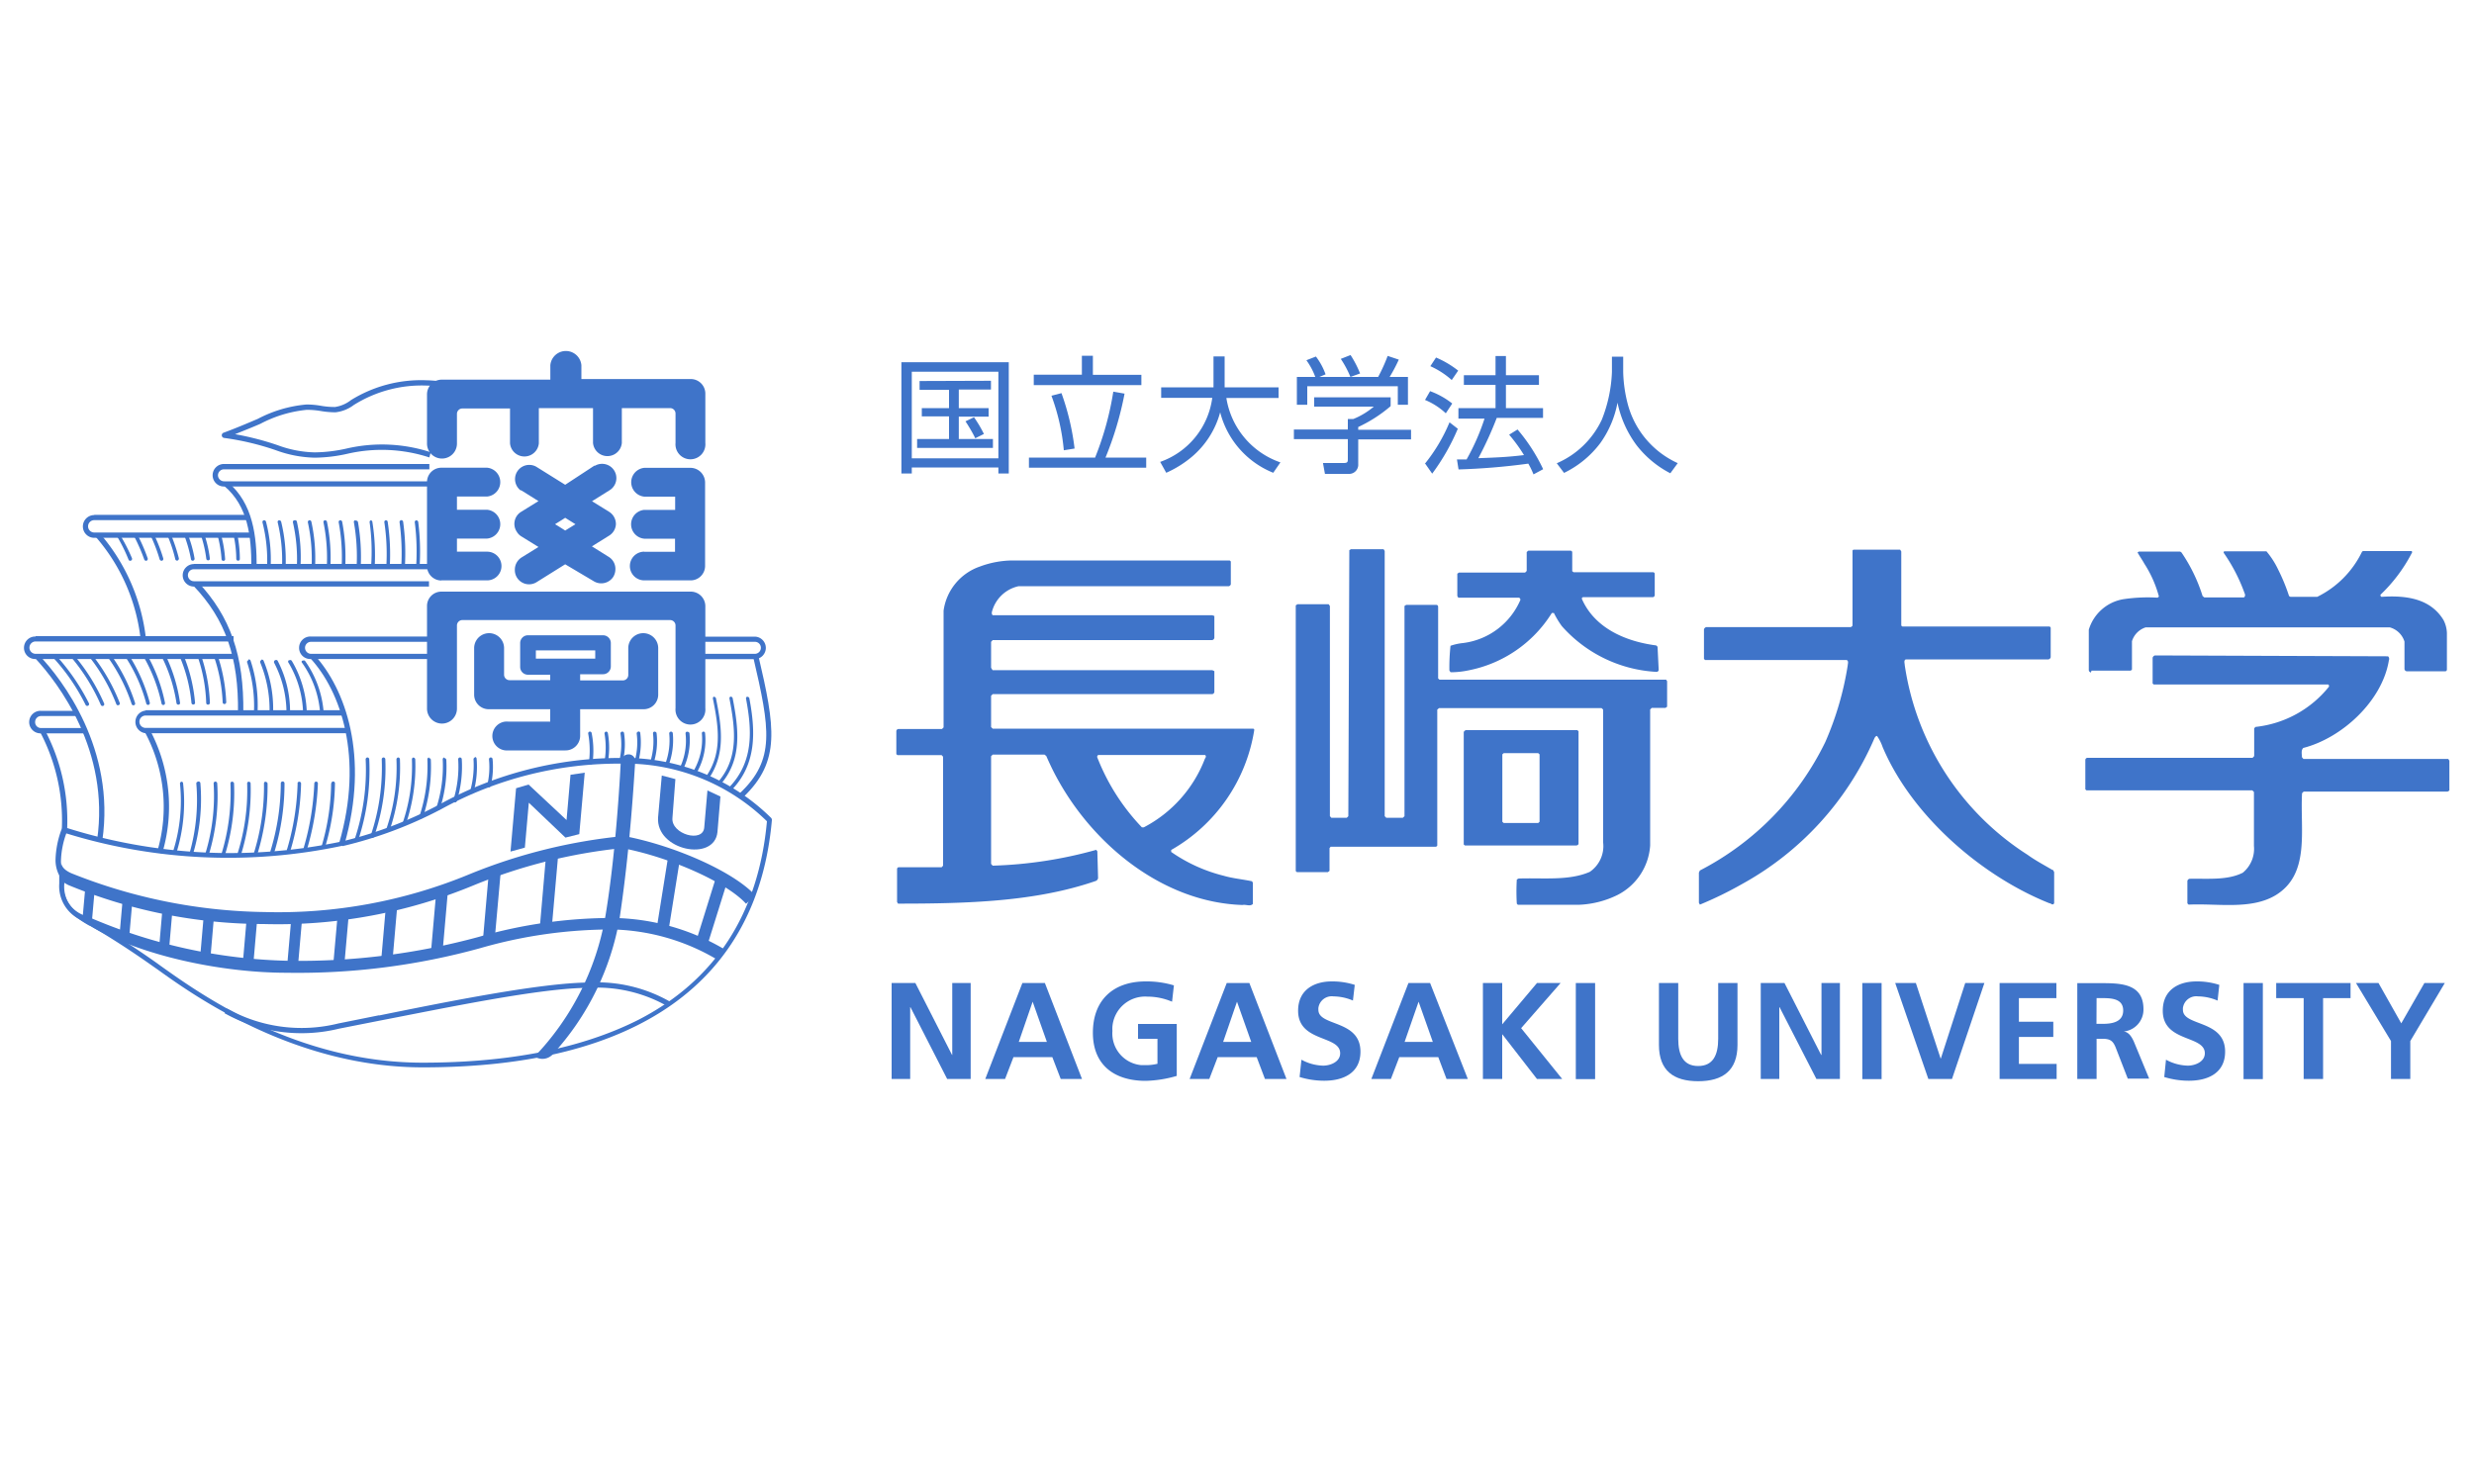 <?xml version="1.0" encoding="UTF-8"?> <svg xmlns="http://www.w3.org/2000/svg" id="Слой_2" data-name="Слой 2" viewBox="0 0 200 120"> <defs> <style>.cls-1{fill:#3f74c9;}</style> </defs> <g id="レイヤー_2" data-name="レイヤー 2"> <g id="グローバルメニュー"> <path class="cls-1" d="M73.71,30.06h7v7h-7Zm-.84-.77v9h.84v-.49h7v.49h.84v-9Zm1.47,1.52v.71h2.38V33h-2.2v.67h2.2v1.83H74.14v.72h6.13v-.72H77.51V33.69h2.41V33H77.51v-1.5h2.6v-.71Zm5.2,4.28a10.2,10.2,0,0,0-.8-1.35l-.69.33c.28.42.62,1,.79,1.37l.7-.35"></path> <path class="cls-1" d="M88.35,28.77v1.54h3.92v.83h-8.7V30.3h3.89V28.77ZM86,36.41A17.07,17.07,0,0,0,85,32l.81-.21a20.29,20.29,0,0,1,1.06,4.48Zm2.52.61A24.4,24.4,0,0,0,90,31.67l.91.16A26.76,26.76,0,0,1,89.37,37h3.29v.82H83.18V37H88.5"></path> <path class="cls-1" d="M98.1,28.82H99v2.5h4.36v.86H99.14a6.6,6.6,0,0,0,4.37,5.21l-.58.84a7.21,7.21,0,0,1-4.29-4.89,7.15,7.15,0,0,1-2.28,3.59,8.64,8.64,0,0,1-2.08,1.3l-.49-.88A6.38,6.38,0,0,0,98,32.17H93.87v-.85H98.1v-2.5"></path> <path class="cls-1" d="M111.41,30.48a13.63,13.63,0,0,0,.77-1.7l.9.3a12.48,12.48,0,0,1-.74,1.4h1.48v2.25H113v-1.5h-7.32v1.5h-.84V30.48h1.49a5.65,5.65,0,0,0-.72-1.35l.77-.3a5.29,5.29,0,0,1,.78,1.44l-.5.21Zm-2.24,0a8.19,8.19,0,0,0-.78-1.46l.79-.31a8.41,8.41,0,0,1,.77,1.49Zm3.23,2.38a11.42,11.42,0,0,1-2.6,1.67v.22h4.27v.78H109.8v2a.74.74,0,0,1-.69.79h-2l-.16-.88h1.67c.32,0,.34-.09.34-.32V35.51h-4.36v-.78h4.36v-.85h.45a6.11,6.11,0,0,0,1.65-1h-4.82v-.75h6.18v.69"></path> <path class="cls-1" d="M122.68,34.73a14.31,14.31,0,0,1,2.07,3.21l-.78.42a7,7,0,0,0-.42-.87,53.16,53.16,0,0,1-5.64.47l-.13-.81.78,0a18,18,0,0,0,1.45-3.3H117.9V33h3V31.12h-2.56v-.78h2.56V28.79h.84v1.55h2.67v.78h-2.67V33h3v.79H121a29.09,29.09,0,0,1-1.49,3.26c1.58-.06,2.35-.09,3.69-.25A12.53,12.53,0,0,0,122,35.15Zm-5.32-4a6.75,6.75,0,0,0-1.73-1.12l.46-.7a7.89,7.89,0,0,1,1.79,1.06Zm-.48,2.69a5.62,5.62,0,0,0-1.68-1.08l.41-.71a6.4,6.4,0,0,1,1.79,1Zm-1.7,4.09a13.62,13.62,0,0,0,2-3.36l.67.52a17.38,17.38,0,0,1-2.07,3.63l-.56-.8"></path> <path class="cls-1" d="M131.22,28.84v1.24a11.25,11.25,0,0,0,.35,2.52,7.29,7.29,0,0,0,4.06,4.85l-.6.82A8.23,8.23,0,0,1,132.3,36a8.71,8.71,0,0,1-1.54-3.44,8.19,8.19,0,0,1-1.39,3.27,8.07,8.07,0,0,1-2.93,2.41l-.59-.78a7.14,7.14,0,0,0,3.64-3.52,11.59,11.59,0,0,0,.82-3.86V28.84h.91"></path> <polyline class="cls-1" points="72.08 79.49 74 79.49 76.96 85.3 76.98 85.3 76.98 79.49 78.47 79.49 78.47 87.25 76.57 87.25 73.6 81.44 73.58 81.44 73.58 87.25 72.08 87.25 72.08 79.49"></polyline> <path class="cls-1" d="M84.63,84.25H82.36L83.48,81h0Zm-5,3h1.62l.68-1.77h3.14l.68,1.77h1.72l-3-7.76H82.65l-3,7.76"></path> <path class="cls-1" d="M94.75,81a5.08,5.08,0,0,0-2-.41A2.65,2.65,0,0,0,89.93,83a2.16,2.16,0,0,0,0,.36,2.57,2.57,0,0,0,2.34,2.77c.1,0,.2,0,.3,0a3.89,3.89,0,0,0,1-.11V84H92V82.8h3.13V87a9.67,9.67,0,0,1-2.51.4c-2.52,0-4.27-1.26-4.27-3.89s1.63-4.15,4.27-4.15a7.66,7.66,0,0,1,2.28.32L94.75,81"></path> <path class="cls-1" d="M101.15,84.25H98.88L100,81h0Zm-5,3h1.61l.68-1.77h3.15l.67,1.77H104l-3-7.76H99.17l-3,7.76"></path> <path class="cls-1" d="M109.38,80.91a4.11,4.11,0,0,0-1.58-.34,1.09,1.09,0,0,0-1.22.93.85.85,0,0,0,0,.16c0,1.35,3.4.78,3.4,3.38,0,1.7-1.35,2.35-2.92,2.35a6.76,6.76,0,0,1-2-.3l.15-1.4a3.82,3.82,0,0,0,1.75.48c.6,0,1.38-.31,1.38-1,0-1.48-3.4-.87-3.4-3.44,0-1.73,1.35-2.37,2.71-2.37a5.93,5.93,0,0,1,1.87.28l-.15,1.28"></path> <path class="cls-1" d="M115.83,84.25h-2.28L114.68,81h0Zm-5,3h1.61l.68-1.77h3.15l.67,1.77h1.72l-3.05-7.76h-1.75l-3,7.76"></path> <polyline class="cls-1" points="119.88 79.49 121.44 79.49 121.44 82.83 124.25 79.49 126.16 79.49 122.97 83.14 126.29 87.25 124.25 87.25 121.46 83.65 121.44 83.65 121.44 87.25 119.88 87.25 119.88 79.49"></polyline> <rect class="cls-1" x="127.39" y="79.49" width="1.56" height="7.77"></rect> <path class="cls-1" d="M134.11,79.49h1.56V84c0,1.32.42,2.2,1.61,2.2s1.62-.87,1.62-2.2V79.49h1.56v5c0,2.08-1.19,2.94-3.18,2.94s-3.17-.86-3.17-2.94v-5"></path> <polyline class="cls-1" points="142.34 79.49 144.26 79.49 147.22 85.3 147.25 85.3 147.25 79.49 148.74 79.49 148.74 87.25 146.84 87.25 143.86 81.44 143.84 81.44 143.84 87.25 142.34 87.25 142.34 79.49"></polyline> <rect class="cls-1" x="150.55" y="79.49" width="1.56" height="7.77"></rect> <polyline class="cls-1" points="153.21 79.49 154.88 79.49 156.88 85.59 156.9 85.59 158.87 79.49 160.42 79.49 157.8 87.25 155.89 87.25 153.21 79.49"></polyline> <polyline class="cls-1" points="161.65 79.49 166.24 79.49 166.24 80.71 163.21 80.71 163.21 82.62 165.99 82.62 165.99 83.85 163.21 83.85 163.21 86.03 166.26 86.03 166.26 87.25 161.65 87.25 161.65 79.49"></polyline> <path class="cls-1" d="M169.49,80.71H170c.77,0,1.64.08,1.64,1s-.87,1.08-1.64,1.08h-.52Zm-1.56,6.54h1.56V84h.5c.66,0,.86.22,1.08.8l.94,2.42h1.73l-1.24-3c-.16-.35-.4-.77-.82-.81h0a1.78,1.78,0,0,0,1.6-1.8c0-2.17-2-2.11-3.66-2.11h-1.69v7.77"></path> <path class="cls-1" d="M179.27,80.91a4.11,4.11,0,0,0-1.58-.34,1.09,1.09,0,0,0-1.22.93.86.86,0,0,0,0,.16c0,1.35,3.41.78,3.41,3.38,0,1.7-1.35,2.35-2.92,2.35a6.71,6.71,0,0,1-2-.3l.14-1.4a3.86,3.86,0,0,0,1.76.48c.59,0,1.38-.31,1.38-1,0-1.48-3.4-.87-3.4-3.44,0-1.73,1.34-2.37,2.72-2.37a5.81,5.81,0,0,1,1.85.28l-.14,1.28"></path> <rect class="cls-1" x="181.37" y="79.49" width="1.56" height="7.77"></rect> <polyline class="cls-1" points="186.23 80.71 184.01 80.71 184.01 79.49 190.02 79.49 190.02 80.71 187.8 80.71 187.8 87.25 186.23 87.25 186.23 80.71"></polyline> <polyline class="cls-1" points="193.29 84.18 190.46 79.49 192.28 79.49 194.12 82.75 195.99 79.49 197.64 79.49 194.85 84.18 194.85 87.25 193.29 87.25 193.29 84.18"></polyline> <path class="cls-1" d="M116.41,55l-.15-.14V49.13c0-.1,0-.2-.14-.22h-2.44l-.14.09,0,17-.14.13h-1.33l-.13-.13V44.55l-.09-.14-2.64,0-.13.08L109,66l-.13.13h-1.24l-.12-.13v-17l-.1-.14-2.52,0-.14.09V70.44l.09.08,2.51,0,.13-.1,0-1.84.09-.11,8.53,0,.09-.09,0-11,.14-.12h13.14l.13.12V68.13a2.52,2.52,0,0,1-1.08,2.37c-1.69.74-3.8.47-5.76.54l-.14.08a15.86,15.86,0,0,0,0,1.95l.08.09h5a7.71,7.71,0,0,0,3.06-.79,4.84,4.84,0,0,0,2.64-4l0-11,.13-.13h1.11l.13-.09,0-2.07-.08-.12-18.46,0"></path> <path class="cls-1" d="M165.91,70.34c-.68-.4-1.38-.77-2-1.22a22,22,0,0,1-9.93-15.34c0-.14-.1-.39.09-.46H165.6a.24.24,0,0,0,.18-.17l0-2.4-.08-.09-11.91,0-.09-.07,0-6-.09-.14-3.72,0c-.05,0-.13,0-.13.11v6c0,.07-.09.12-.14.15H137.93a.27.27,0,0,0-.18.18l0,2.39.09.09,11.44,0c.19.07.09.32.09.44A25.08,25.08,0,0,1,147.56,60a23,23,0,0,1-10.14,10.39l-.08.17,0,2.44.08.15a30,30,0,0,0,3.42-1.67,24.52,24.52,0,0,0,10.62-11.62c.06-.13.12-.34.28-.35a3.55,3.55,0,0,1,.45.89c2.35,5.56,8,10.45,13.49,12.64.14,0,.25.21.38,0,0-.82,0-1.69,0-2.52l-.09-.17"></path> <path class="cls-1" d="M169.08,54.23l3.17,0,.1-.09,0-2.29a1.7,1.7,0,0,1,1.11-1.12l19.73,0a1.72,1.72,0,0,1,1.19,1.15l0,2.22a.21.21,0,0,0,.17.18l3.17,0,.09-.09,0-3a2.46,2.46,0,0,0-.28-1.06c-1.06-1.73-3-2-5-1.87a.14.14,0,0,1-.09-.17h0a12.71,12.71,0,0,0,2.52-3.35.13.13,0,0,0,0-.18l0,0-3.86,0c-.06,0-.13,0-.17.09a7.87,7.87,0,0,1-3.6,3.61l-2.17,0-.11-.06a15.28,15.28,0,0,0-.88-2.14,6.78,6.78,0,0,0-.95-1.48l-3.34,0c-.05,0-.15,0-.11.13a13.92,13.92,0,0,1,1.68,3.25c.06.11.07.29-.06.35h-3.19l-.14-.11a13.25,13.25,0,0,0-1.71-3.53l-.11-.07-3.33,0-.11.07c.17.31.38.6.55.91a9.32,9.32,0,0,1,1.18,2.66l-.11.09a13.21,13.21,0,0,0-2.81.13,3.53,3.53,0,0,0-2.75,2.46l0,3.28a.23.23,0,0,0,.17.18"></path> <path class="cls-1" d="M117.24,54.36a7.16,7.16,0,0,0,1.46-.15,10.24,10.24,0,0,0,6.75-4.64c.06,0,.13,0,.17,0a7.11,7.11,0,0,0,.64,1.06,11,11,0,0,0,7.67,3.7.18.18,0,0,0,.16-.15L134,52.34c0-.06-.07-.12-.12-.15-2.39-.31-4.94-1.35-6-3.76,0-.06,0-.13.11-.14h5.63a.18.18,0,0,0,.15-.16l0-1.77-.09-.09-6.47,0-.11-.08,0-1.58-.1-.08-3.43,0c-.06,0-.1.08-.15.11l0,1.53-.13.13h-5.35l-.13.09v1.8l.08.14,4.91,0a.19.19,0,0,1,.11.18A5.83,5.83,0,0,1,118.26,52a4.42,4.42,0,0,0-1,.22,16.14,16.14,0,0,0-.09,2l.09.13"></path> <path class="cls-1" d="M101.4,59l-.07-.08-21.08,0-.13-.13V56.26l.13-.13H98a.21.21,0,0,0,.17-.17l0-1.69L98,54.19l-17.76,0L80.12,54v-2.1l.13-.14H98a.23.23,0,0,0,.17-.18l0-1.77L98,49.75l-17.71,0c-.1,0-.12-.14-.11-.24a2.85,2.85,0,0,1,2.17-2.11l17,0a.23.23,0,0,0,.15-.15l0-1.85-.09-.08-17.55,0a7.71,7.71,0,0,0-2.64.49,4.41,4.41,0,0,0-2.94,3.57l0,9.44-.13.13H72.61a.19.19,0,0,0-.15.16l0,1.87.09.08,3.57,0,.12.13V70l-.12.13-3.51,0-.09.09v2.72l.08.13c5.58,0,11.13-.15,16-1.84a.32.32,0,0,0,.17-.22l-.06-2.17-.09-.12A34.66,34.66,0,0,1,80.25,70l-.13-.14V61.15l.13-.13h4.19l.14.11c.26.59.54,1.19.86,1.77,3,5.52,8.67,10.07,15,10.28.3-.06.61.14.84-.08l0-1.73-.07-.11c-.76-.16-1.55-.23-2.27-.44a12.84,12.84,0,0,1-4.26-1.93c0-.06,0-.11,0-.16A13.6,13.6,0,0,0,101.4,59ZM92.49,66.9l-.18,0a17.24,17.24,0,0,1-3.61-5.67.16.16,0,0,1,.09-.18h8.62c.12.06.07.21,0,.29a10.47,10.47,0,0,1-5,5.59"></path> <path class="cls-1" d="M197.92,61.37l-11.71,0-.12-.14c0-.25-.09-.56.11-.75,3.13-.8,6.39-3.8,6.92-7.09a.28.28,0,0,0-.07-.32L174.2,53a.29.29,0,0,0-.18.18l0,2.09.09.08,14.08,0c.08,0,.09.09.09.17a8.81,8.81,0,0,1-5.94,3.26l-.11.11,0,2.25-.13.14H168.74a.18.18,0,0,0-.16.16l0,2.39.09.08,13.41,0,.13.13V68.4a2.5,2.5,0,0,1-.9,2.17c-1.25.63-2.81.46-4.31.49a.24.24,0,0,0-.17.17v1.82l.1.1c2.35-.11,5,.43,7-.74,2.86-1.71,2-5.28,2.17-8.27l.13-.13h11.64l.14-.09,0-2.41-.09-.14"></path> <path class="cls-1" d="M127.61,68.22V59.13l-.1-.09-9,0a.26.26,0,0,0-.18.16l0,9.09.1.08,9,0C127.48,68.36,127.6,68.33,127.61,68.22Zm-3.15-1.77-.11.1h-2.79l-.11-.1V61l.11-.1h2.79l.11.1v5.5"></path> <path class="cls-1" d="M7.62,41.65a.92.92,0,0,0,0,1.84H20.36v-.43H7.62a.49.49,0,0,1,0-1H20v-.43H7.62"></path> <path class="cls-1" d="M7.72,43.39a15.16,15.16,0,0,1,3.65,8.32l.43-.05a15.69,15.69,0,0,0-3.74-8.54l-.34.27"></path> <path class="cls-1" d="M19,43.13a.14.14,0,0,0-.11.17,9.37,9.37,0,0,1,.21,1.9.15.15,0,0,0,.15.14.14.14,0,0,0,.14-.14h0a9.88,9.88,0,0,0-.21-2,.16.16,0,0,0-.18-.11"></path> <path class="cls-1" d="M17.7,43.15a.15.15,0,0,0-.1.18h0a10,10,0,0,1,.31,1.88.14.14,0,0,0,.15.14.13.13,0,0,0,.14-.14v0a9.72,9.72,0,0,0-.32-1.93.14.14,0,0,0-.17-.11h0"></path> <path class="cls-1" d="M16.36,43.16a.14.14,0,0,0-.1.17h0a10.1,10.1,0,0,1,.42,1.87.15.15,0,0,0,.29,0,9.79,9.79,0,0,0-.43-1.93.13.13,0,0,0-.18-.09"></path> <path class="cls-1" d="M15,43.16a.15.15,0,0,0-.08.19h0a11.3,11.3,0,0,1,.52,1.87.14.14,0,0,0,.16.12.16.16,0,0,0,.13-.17h0a10,10,0,0,0-.53-1.92.14.14,0,0,0-.19-.09"></path> <path class="cls-1" d="M13.62,43.15a.13.13,0,0,0-.07.18h0a11.3,11.3,0,0,1,.62,1.89.15.15,0,0,0,.18.11.17.17,0,0,0,.11-.18,13.39,13.39,0,0,0-.65-1.94.15.15,0,0,0-.19-.07h0"></path> <path class="cls-1" d="M12.26,43.15a.15.15,0,0,0-.07.19h0a13.23,13.23,0,0,1,.72,1.9.17.17,0,0,0,.19.1.15.15,0,0,0,.1-.18,13,13,0,0,0-.75-1.94.13.13,0,0,0-.19-.07h0"></path> <path class="cls-1" d="M10.9,43.16a.16.16,0,0,0-.06.2,14.86,14.86,0,0,1,.82,1.88.16.16,0,0,0,.19.1.16.16,0,0,0,.09-.19h0a13.74,13.74,0,0,0-.84-1.93.14.14,0,0,0-.19-.06h0"></path> <path class="cls-1" d="M9.5,43.15a.16.16,0,0,0-.05.2h0a13.42,13.42,0,0,1,.94,1.9.14.14,0,0,0,.2.08.15.15,0,0,0,.08-.19,14,14,0,0,0-1-1.94.15.15,0,0,0-.2-.05h0"></path> <path class="cls-1" d="M3.3,57.48a.91.91,0,0,0-.06,1.82H6.8v-.43H3.3a.47.47,0,0,1-.46-.5.48.48,0,0,1,.46-.47H6.22v-.42H3.3"></path> <path class="cls-1" d="M3.24,59.19A15.32,15.32,0,0,1,5,67h.43A15.72,15.72,0,0,0,3.61,59l-.37.2"></path> <path class="cls-1" d="M2.88,51.47a.91.91,0,0,0-.94.88.9.9,0,0,0,.88.94H19v-.42H2.88a.49.49,0,0,1,0-1h16v-.43H2.88"></path> <path class="cls-1" d="M2.85,53.23c1.85,2,6.05,7.48,5,14.69l.42.06c1.08-7.39-3.21-13-5.11-15l-.31.29"></path> <path class="cls-1" d="M4.32,53a.14.14,0,0,0,0,.2h0A16.44,16.44,0,0,1,6.92,57a.15.15,0,0,0,.19.07.15.15,0,0,0,.08-.2A17.28,17.28,0,0,0,4.53,53a.14.14,0,0,0-.21,0h0"></path> <path class="cls-1" d="M5.8,53a.14.14,0,0,0,0,.2A15.55,15.55,0,0,1,8.15,57a.15.15,0,0,0,.19.08.15.15,0,0,0,.08-.19h0A15.66,15.66,0,0,0,6,53a.14.14,0,0,0-.2,0h0"></path> <path class="cls-1" d="M7.28,53a.13.13,0,0,0,0,.19h0a14.73,14.73,0,0,1,2.12,3.74.14.14,0,0,0,.19.09h0a.14.14,0,0,0,.09-.18h0A15.17,15.17,0,0,0,7.49,53a.15.15,0,0,0-.21,0h0"></path> <path class="cls-1" d="M8.76,53a.15.15,0,0,0,0,.2,14.15,14.15,0,0,1,1.88,3.72.15.15,0,0,0,.18.11.14.14,0,0,0,.1-.18h0A14,14,0,0,0,9,53a.15.15,0,0,0-.21,0"></path> <path class="cls-1" d="M10.25,53a.14.14,0,0,0-.06.19h0a13,13,0,0,1,1.64,3.72A.16.16,0,0,0,12,57a.15.15,0,0,0,.11-.18A13.71,13.71,0,0,0,10.44,53a.14.14,0,0,0-.19,0h0"></path> <path class="cls-1" d="M11.73,53a.15.15,0,0,0-.07.19h0a13.14,13.14,0,0,1,1.4,3.7.15.15,0,0,0,.16.12h0a.15.15,0,0,0,.12-.17A13.09,13.09,0,0,0,11.92,53a.15.15,0,0,0-.19-.07"></path> <path class="cls-1" d="M13.2,53a.15.15,0,0,0-.08.19,12.51,12.51,0,0,1,1.15,3.68.15.15,0,0,0,.29,0h0A13,13,0,0,0,13.39,53,.14.14,0,0,0,13.2,53h0"></path> <path class="cls-1" d="M14.66,53a.17.17,0,0,0-.09.19,12.59,12.59,0,0,1,.91,3.67.15.15,0,0,0,.29,0h0A12.88,12.88,0,0,0,14.84,53a.13.13,0,0,0-.18-.08"></path> <path class="cls-1" d="M16.11,53a.15.15,0,0,0-.1.18,12.7,12.7,0,0,1,.66,3.66.14.14,0,0,0,.15.14.15.15,0,0,0,.15-.14,13.63,13.63,0,0,0-.68-3.74.15.15,0,0,0-.18-.1"></path> <path class="cls-1" d="M17.43,53a.14.14,0,0,0-.1.18A13.06,13.06,0,0,1,18,56.79a.14.14,0,0,0,.14.14.15.15,0,0,0,.15-.14,13.63,13.63,0,0,0-.68-3.74.15.15,0,0,0-.18-.1"></path> <path class="cls-1" d="M15.68,45.61a.91.91,0,1,0,0,1.82h19V47h-19a.49.49,0,0,1-.49-.49.48.48,0,0,1,.49-.48h19v-.43h-19"></path> <path class="cls-1" d="M15.64,47.37c2.59,2.71,3.66,5.79,3.6,10.3h.43C19.73,53,18.62,49.86,16,47.06l-.31.3"></path> <path class="cls-1" d="M20.08,53.39a.14.14,0,0,0-.1.18,11.15,11.15,0,0,1,.55,4,.16.16,0,0,0,.14.16h0a.15.15,0,0,0,.15-.14,11.51,11.51,0,0,0-.56-4.16.14.14,0,0,0-.18-.1h0"></path> <path class="cls-1" d="M21.11,53.39a.15.15,0,0,0-.07.19,10,10,0,0,1,.75,4,.14.14,0,0,0,.14.14.15.15,0,0,0,.15-.14h0a10.17,10.17,0,0,0-.77-4.15.14.14,0,0,0-.19-.08"></path> <path class="cls-1" d="M22.23,53.39a.16.16,0,0,0-.07.2h0a8.79,8.79,0,0,1,1,4,.15.15,0,0,0,.16.13.15.15,0,0,0,.13-.13,8.94,8.94,0,0,0-1-4.15.14.14,0,0,0-.19-.06h0"></path> <path class="cls-1" d="M23.33,53.4a.15.15,0,0,0,0,.2,8.31,8.31,0,0,1,1.17,4,.15.15,0,0,0,.14.15.16.16,0,0,0,.16-.14,0,0,0,0,0,0,0,8.63,8.63,0,0,0-1.21-4.17.15.15,0,0,0-.2-.05h0"></path> <path class="cls-1" d="M24.43,53.41a.13.13,0,0,0,0,.2h0a8,8,0,0,1,1.45,4.07.14.14,0,0,0,.18.1.14.14,0,0,0,.11-.12,8.29,8.29,0,0,0-1.51-4.22.15.15,0,0,0-.2,0h0"></path> <path class="cls-1" d="M18.13,37.52a.91.91,0,0,0-.06,1.82H34.71v-.42H18.13a.5.5,0,0,1-.51-.47.49.49,0,0,1,.47-.5H34.71v-.43H18.13"></path> <path class="cls-1" d="M21.31,42.07a.16.16,0,0,0-.09.18,12.29,12.29,0,0,1,.37,3.57.15.15,0,0,0,.15.15.15.15,0,0,0,.14-.15h0a12.13,12.13,0,0,0-.38-3.65.16.16,0,0,0-.18-.1h0"></path> <path class="cls-1" d="M22.55,42.07a.14.14,0,0,0-.1.18h0a13,13,0,0,1,.35,3.57.15.15,0,0,0,.14.15.15.15,0,0,0,.15-.14h0a13.13,13.13,0,0,0-.36-3.64.15.15,0,0,0-.18-.11"></path> <path class="cls-1" d="M23.79,42.07a.14.14,0,0,0-.11.17h0A13.38,13.38,0,0,1,24,45.82a.15.15,0,0,0,.14.15.15.15,0,0,0,.15-.15A13.11,13.11,0,0,0,24,42.18a.14.14,0,0,0-.17-.11h0"></path> <path class="cls-1" d="M25,42.07a.15.15,0,0,0-.11.18,13.8,13.8,0,0,1,.3,3.57.16.16,0,0,0,.13.15h0a.15.15,0,0,0,.15-.15,13.93,13.93,0,0,0-.3-3.64.15.15,0,0,0-.18-.11"></path> <path class="cls-1" d="M26.26,42.07a.14.14,0,0,0-.11.17,14.35,14.35,0,0,1,.27,3.58.15.15,0,0,0,.14.15.15.15,0,0,0,.15-.14,14.44,14.44,0,0,0-.28-3.65.16.16,0,0,0-.17-.11"></path> <path class="cls-1" d="M27.49,42.07a.14.14,0,0,0-.11.17,15.29,15.29,0,0,1,.24,3.57.15.15,0,0,0,.14.16.15.15,0,0,0,.15-.14,15.4,15.4,0,0,0-.25-3.65.16.16,0,0,0-.17-.11"></path> <path class="cls-1" d="M28.72,42.07a.13.13,0,0,0-.11.17,15.84,15.84,0,0,1,.22,3.57A.15.15,0,0,0,29,46a.16.16,0,0,0,.16-.14,16.42,16.42,0,0,0-.22-3.64.15.15,0,0,0-.17-.12h0"></path> <path class="cls-1" d="M30,42.07a.14.14,0,0,0-.12.16A17.21,17.21,0,0,1,30,45.81a.15.15,0,0,0,.13.16.16.16,0,0,0,.16-.14,17,17,0,0,0-.19-3.64.15.15,0,0,0-.17-.12"></path> <path class="cls-1" d="M31.19,42.07a.14.14,0,0,0-.12.16h0a17.19,17.19,0,0,1,.16,3.58.15.15,0,0,0,.13.16h0a.16.16,0,0,0,.15-.14h0a17.7,17.7,0,0,0-.17-3.64.14.14,0,0,0-.16-.12h0"></path> <path class="cls-1" d="M32.42,42.07a.14.14,0,0,0-.12.16,18.66,18.66,0,0,1,.14,3.58.15.15,0,0,0,.13.16h0a.16.16,0,0,0,.16-.14h0a18.43,18.43,0,0,0-.14-3.64.16.16,0,0,0-.17-.13"></path> <path class="cls-1" d="M33.66,42.07a.15.15,0,0,0-.13.16,18.62,18.62,0,0,1,.11,3.58.12.12,0,0,0,.12.15h0a.15.15,0,0,0,.16-.12h0a19.14,19.14,0,0,0-.11-3.63.15.15,0,0,0-.16-.13"></path> <path class="cls-1" d="M18.12,39.29c1.94,1.63,2.2,4.1,2.2,6.53h.43c0-2.42-.27-5.11-2.35-6.85l-.28.33"></path> <path class="cls-1" d="M11.77,57.46a.92.92,0,0,0,0,1.83H28v-.43H11.77a.49.49,0,1,1,0-1H27.7v-.43H11.77"></path> <path class="cls-1" d="M11.7,59.18a12.75,12.75,0,0,1,1,9.72l.41.11a13.19,13.19,0,0,0-1-10l-.37.21"></path> <path class="cls-1" d="M25.12,51.47a.91.91,0,0,0-.94.88.9.9,0,0,0,.88.94H35.6v-.42H25.12a.49.49,0,0,1-.46-.51.48.48,0,0,1,.46-.46H35.6v-.43H25.12"></path> <path class="cls-1" d="M25.09,53.23c2.44,2.65,4.34,8,2.33,14.94l.42.12c2.05-7.14.08-12.61-2.44-15.35l-.31.29"></path> <path class="cls-1" d="M14.68,63.21a.15.15,0,0,0-.13.16A13.58,13.58,0,0,1,14,68.82a.15.15,0,0,0,.1.18.14.14,0,0,0,.18-.1,13.79,13.79,0,0,0,.52-5.57.13.13,0,0,0-.15-.12h0"></path> <path class="cls-1" d="M16,63.21a.14.14,0,0,0-.13.15h0A15.62,15.62,0,0,1,15.32,69a.14.14,0,0,0,.08.19.15.15,0,0,0,.19-.09v0a15.57,15.57,0,0,0,.61-5.76A.15.15,0,0,0,16,63.2h0"></path> <path class="cls-1" d="M17.4,63.2a.15.15,0,0,0-.13.16h0A16,16,0,0,1,16.61,69a.15.15,0,0,0,.12.17.13.13,0,0,0,.16-.09,16.42,16.42,0,0,0,.67-5.75.16.16,0,0,0-.16-.13h0"></path> <path class="cls-1" d="M18.76,63.2a.15.15,0,0,0-.13.16A17,17,0,0,1,17.92,69a.15.15,0,0,0,.09.18.15.15,0,0,0,.19-.09,17.18,17.18,0,0,0,.72-5.75.16.16,0,0,0-.16-.13"></path> <path class="cls-1" d="M20.12,63.2a.15.15,0,0,0-.14.15A17,17,0,0,1,19.21,69a.15.15,0,0,0,.1.18.14.14,0,0,0,.18-.09h0a17.72,17.72,0,0,0,.77-5.74.13.13,0,0,0-.15-.13"></path> <path class="cls-1" d="M21.48,63.2a.15.15,0,0,0-.14.15A18.17,18.17,0,0,1,20.52,69a.14.14,0,0,0,.1.18.15.15,0,0,0,.18-.09,18.77,18.77,0,0,0,.83-5.72.14.14,0,0,0-.15-.14"></path> <path class="cls-1" d="M22.84,63.19a.15.15,0,0,0-.14.15,18.94,18.94,0,0,1-.84,5.49A.15.15,0,0,0,22,69h0a.14.14,0,0,0,.18-.1A19.15,19.15,0,0,0,23,63.34a.15.15,0,0,0-.15-.15h0"></path> <path class="cls-1" d="M24.06,63.34a20.64,20.64,0,0,1-.84,5.29.15.15,0,1,0,.27.11v0a20.49,20.49,0,0,0,.85-5.39.15.15,0,0,0-.15-.14.14.14,0,0,0-.14.14h0"></path> <path class="cls-1" d="M25.41,63.33a21.58,21.58,0,0,1-.86,5.23.15.15,0,0,0,.12.17.13.13,0,0,0,.16-.09,21.59,21.59,0,0,0,.87-5.3.15.15,0,0,0-.15-.14.16.16,0,0,0-.14.13"></path> <path class="cls-1" d="M26.77,63.34A18.7,18.7,0,0,1,26,68.43a.14.14,0,0,0,.09.18h0a.16.16,0,0,0,.19-.1h0a18.9,18.9,0,0,0,.8-5.17.15.15,0,0,0-.14-.15.15.15,0,0,0-.15.15"></path> <path class="cls-1" d="M55.57,51.47v.43H61a.48.48,0,0,1,.51.46.49.49,0,0,1-.46.51H55.41v.43H61A.91.91,0,0,0,61,51.48H55.57"></path> <path class="cls-1" d="M60.89,53.13c1.36,5.83,1.79,8.3-1.07,11l.29.31c3-2.89,2.56-5.6,1.19-11.45l-.41.1"></path> <path class="cls-1" d="M29.7,61.25a.15.15,0,0,0-.14.15h0a17.71,17.71,0,0,1-.9,6.5.14.14,0,0,0,.09.18h0a.15.15,0,0,0,.19-.09h0a18,18,0,0,0,.91-6.6.15.15,0,0,0-.15-.14"></path> <path class="cls-1" d="M31,61.25a.15.15,0,0,0-.14.15h0a17.18,17.18,0,0,1-.89,6.16.14.14,0,0,0,.08.18h0a.14.14,0,0,0,.19-.09,17.08,17.08,0,0,0,.91-6.26.15.15,0,0,0-.15-.14"></path> <path class="cls-1" d="M32.19,61.25a.16.16,0,0,0-.14.16,15.35,15.35,0,0,1-.83,5.66.16.16,0,0,0,.09.19h0a.15.15,0,0,0,.18-.1,15.7,15.7,0,0,0,.84-5.77.15.15,0,0,0-.15-.14h0"></path> <path class="cls-1" d="M33.43,61.25a.15.15,0,0,0-.13.16h0a14.28,14.28,0,0,1-.75,5.14.16.16,0,0,0,.09.18h0a.14.14,0,0,0,.17-.09h0a14.55,14.55,0,0,0,.76-5.24.16.16,0,0,0-.16-.14"></path> <path class="cls-1" d="M34.68,61.25a.15.15,0,0,0-.13.16h0A12.94,12.94,0,0,1,33.91,66a.14.14,0,0,0,.09.18.15.15,0,0,0,.19-.09h0a13.12,13.12,0,0,0,.64-4.65.15.15,0,0,0-.15-.14"></path> <path class="cls-1" d="M35.92,61.25a.15.15,0,0,0-.13.16h0a10.92,10.92,0,0,1-.52,3.93.15.15,0,0,0,.28.1v0a11,11,0,0,0,.53-4,.16.16,0,0,0-.16-.14"></path> <path class="cls-1" d="M37.17,61.25a.15.15,0,0,0-.13.16h0a9.18,9.18,0,0,1-.39,3.29.16.16,0,0,0,.1.18.15.15,0,0,0,.18-.1h0a9.54,9.54,0,0,0,.4-3.4.15.15,0,0,0-.16-.13"></path> <path class="cls-1" d="M38.41,61.25a.15.15,0,0,0-.13.16A7.74,7.74,0,0,1,38,64a.14.14,0,0,0,.12.17.13.13,0,0,0,.16-.1,7.85,7.85,0,0,0,.25-2.73.15.15,0,0,0-.16-.13"></path> <path class="cls-1" d="M39.65,61.25a.15.15,0,0,0-.12.16h0a6.32,6.32,0,0,1-.14,2.08.14.14,0,0,0,.28.06,6.65,6.65,0,0,0,.15-2.18.15.15,0,0,0-.17-.12"></path> <path class="cls-1" d="M60.42,56.33a.14.14,0,0,0-.11.17h0c.43,2.33.72,5-1.36,7.16a.15.15,0,0,0,.2.22v0c2.07-2.15,1.91-4.83,1.43-7.41a.15.15,0,0,0-.17-.12h0"></path> <path class="cls-1" d="M59.08,56.32a.15.15,0,0,0-.11.17c.46,2.4.75,4.71-.82,6.62a.14.14,0,0,0,0,.2.13.13,0,0,0,.2,0h0c1.65-2,1.36-4.39.88-6.85a.15.15,0,0,0-.17-.12"></path> <path class="cls-1" d="M57.74,56.31a.17.17,0,0,0-.11.18c.47,2.31.76,4.38-.53,6.27a.14.14,0,0,0,0,.2h0a.15.15,0,0,0,.2,0c1.35-2,1.06-4.11.58-6.49a.14.14,0,0,0-.17-.11"></path> <path class="cls-1" d="M56.87,59.16a.13.13,0,0,0-.13.14h0a5.14,5.14,0,0,1-.62,2.95.15.15,0,0,0,.05.2.16.16,0,0,0,.2-.05A5.31,5.31,0,0,0,57,59.29a.13.13,0,0,0-.14-.13h0"></path> <path class="cls-1" d="M55.55,59.16a.14.14,0,0,0-.13.15h0A5.13,5.13,0,0,1,55,62a.15.15,0,0,0,.07.19.14.14,0,0,0,.19-.06,5.46,5.46,0,0,0,.48-2.82.14.14,0,0,0-.15-.13h0"></path> <path class="cls-1" d="M54.24,59.16a.15.15,0,0,0-.14.15h0a5.47,5.47,0,0,1-.31,2.44.14.14,0,0,0,.09.19.15.15,0,0,0,.18-.08,5.91,5.91,0,0,0,.33-2.57.15.15,0,0,0-.16-.13"></path> <path class="cls-1" d="M52.92,59.16a.13.13,0,0,0-.13.15,5.55,5.55,0,0,1-.22,2.29.13.13,0,0,0,.09.18.14.14,0,0,0,.18-.08h0a5.73,5.73,0,0,0,.24-2.4.14.14,0,0,0-.15-.13"></path> <path class="cls-1" d="M51.61,59.16a.15.15,0,0,0-.14.15h0a5.64,5.64,0,0,1-.15,2.2.14.14,0,0,0,.1.18h0a.15.15,0,0,0,.18-.09,6.07,6.07,0,0,0,.16-2.32.13.13,0,0,0-.15-.13"></path> <path class="cls-1" d="M50.29,59.16a.15.15,0,0,0-.13.16,5.72,5.72,0,0,1-.09,2.18.15.15,0,0,0,.11.18.14.14,0,0,0,.17-.11h0a6,6,0,0,0,.1-2.28.14.14,0,0,0-.15-.13h0"></path> <path class="cls-1" d="M49,59.16a.15.15,0,0,0-.13.16h0a6.8,6.8,0,0,1,0,2.25.14.14,0,0,0,.1.17h0a.14.14,0,0,0,.17-.11h0a6.63,6.63,0,0,0,0-2.35.14.14,0,0,0-.16-.12h0"></path> <path class="cls-1" d="M47.67,59.16a.14.14,0,0,0-.12.16h0a7.59,7.59,0,0,1,.06,2.33.15.15,0,0,0,.13.16.14.14,0,0,0,.16-.11,7.29,7.29,0,0,0-.07-2.42.14.14,0,0,0-.16-.12h0"></path> <path class="cls-1" d="M30.63,82.1l-3.28.66a12.33,12.33,0,0,1-9-1.21l-.2.38a12.77,12.77,0,0,0,9.26,1.25l3.29-.65c5.19-1,13-2.65,16.89-2.65A11.53,11.53,0,0,1,54,81.39l.24-.35a11.87,11.87,0,0,0-6.58-1.59c-3.89,0-11.77,1.6-17,2.66"></path> <path class="cls-1" d="M35.53,65.05a32.92,32.92,0,0,1-7.93,3A43.91,43.91,0,0,1,5.28,66.91.2.2,0,0,0,5,67H5a7.57,7.57,0,0,0-.51,2.49,2.67,2.67,0,0,0,.3,1.3q0,.35,0,.66a3,3,0,0,0,1.59,2.86l.64.38c1.24.73,2.94,1.74,5.41,3.49l.33.23c3,2.16,11.11,7.9,21.42,7.9,17.32,0,27.07-6.92,28.22-20a.25.25,0,0,0-.06-.17,16.82,16.82,0,0,0-12-4.85A30.26,30.26,0,0,0,35.53,65.05Zm-7.84,3.37a33.49,33.49,0,0,0,8-3,29.78,29.78,0,0,1,14.57-3.67A16.36,16.36,0,0,1,62,66.41c-.68,7.48-4.2,12.9-10.46,16.09C47,84.77,41.21,85.93,34.16,85.93,24,85.93,16.28,80.45,13,78.11l-.33-.24c-2.48-1.75-4.19-2.77-5.44-3.51L6.58,74A2.59,2.59,0,0,1,5.2,71.45c0-.2,0-.41,0-.64v0a.2.2,0,0,0,0-.11,2.2,2.2,0,0,1-.27-1.15,7,7,0,0,1,.43-2.16,44.35,44.35,0,0,0,22.32,1"></path> <polyline class="cls-1" points="43.64 74.97 44.6 75.06 45.1 69.4 44.13 69.31 43.64 74.97"></polyline> <polyline class="cls-1" points="53.05 75.3 54.01 75.45 54.99 69.32 54.03 69.17 53.05 75.3"></polyline> <polyline class="cls-1" points="39.04 76.01 39.98 76.09 40.47 70.6 39.52 70.51 39.04 76.01"></polyline> <polyline class="cls-1" points="34.85 76.87 35.78 76.95 36.21 72.04 35.28 71.96 34.85 76.87"></polyline> <polyline class="cls-1" points="30.82 77.59 31.73 77.67 32.12 73.2 31.21 73.12 30.82 77.59"></polyline> <polyline class="cls-1" points="26.94 78 27.83 78.08 28.2 73.89 27.31 73.82 26.94 78"></polyline> <polyline class="cls-1" points="23.21 78.14 24.08 78.21 24.43 74.21 23.56 74.13 23.21 78.14"></polyline> <polyline class="cls-1" points="19.62 77.99 20.47 78.06 20.8 74.25 19.95 74.17 19.62 77.99"></polyline> <polyline class="cls-1" points="16.17 77.51 17 77.58 17.31 73.99 16.48 73.92 16.17 77.51"></polyline> <polyline class="cls-1" points="12.85 76.76 13.66 76.83 13.95 73.49 13.14 73.42 12.85 76.76"></polyline> <polyline class="cls-1" points="9.65 75.75 10.44 75.82 10.71 72.76 9.92 72.69 9.65 75.75"></polyline> <polyline class="cls-1" points="6.67 74.31 7.44 74.38 7.67 71.78 6.9 71.72 6.67 74.31"></polyline> <polyline class="cls-1" points="56.28 76.09 57.2 76.38 58.81 71.23 57.88 70.95 56.28 76.09"></polyline> <path class="cls-1" d="M7.27,74.86c4.07,2.43,10.66,3.8,15.9,3.8a55.4,55.4,0,0,0,15.69-2,38.23,38.23,0,0,1,10.63-1.5A17.3,17.3,0,0,1,58,77.61l.56-.85a18.17,18.17,0,0,0-9-2.53A39.15,39.15,0,0,0,38.7,75.76a55.14,55.14,0,0,1-15.44,1.93A42.8,42.8,0,0,1,7,74.08a2.53,2.53,0,0,1-1.84-2.87l-.27.32c0,1.28.37,2.23,2.35,3.33"></path> <path class="cls-1" d="M4.87,71.14a3.26,3.26,0,0,0,.66.43,41.49,41.49,0,0,0,15.78,3.15,41.3,41.3,0,0,0,17-3.14,43.23,43.23,0,0,1,12-3c3.89.74,8.46,2.79,10,4.5l.74-.68c-1.69-1.87-6.42-4-10.56-4.79h-.13a44.16,44.16,0,0,0-12.38,3.07A40.42,40.42,0,0,1,21.4,73.75,43.49,43.49,0,0,1,5.76,70.61c-.28-.13-.77-.38-.82-.87"></path> <path class="cls-1" d="M44.74,85.19a21.77,21.77,0,0,0,5.35-10.94c.63-4.21,1-8.45,1.26-12.69a.53.53,0,0,0-.49-.56h-.07a.65.65,0,0,0-.61.61c0,.07-.33,7.11-1.25,12.54a21.71,21.71,0,0,1-5.71,11.28,1.13,1.13,0,0,0,1.52-.24"></path> <polyline class="cls-1" points="46.12 62.65 45.8 66.31 42.73 63.44 41.72 63.74 41.27 68.86 42.43 68.54 42.75 64.91 45.71 67.73 46.83 67.45 47.27 62.48 46.12 62.65"></polyline> <path class="cls-1" d="M58,67.28l.24-2.87-1.05-.49-.26,3c-.11,1.26-2.68.54-2.57-.77L54.6,63l-1.1-.29-.3,3.38C53,68.76,57.75,69.74,58,67.28"></path> <path class="cls-1" d="M54.61,57.27a1.21,1.21,0,1,0,2.41,0V49a1.18,1.18,0,0,0-1.2-1.16H35.68A1.16,1.16,0,0,0,34.52,49h0v8.3a1.21,1.21,0,1,0,2.42,0V50.58a.44.44,0,0,1,.43-.44h16.8a.44.44,0,0,1,.44.44h0v6.69"></path> <path class="cls-1" d="M36.94,33.47a.44.44,0,0,1,.44-.44h3.85v2.82a1.17,1.17,0,0,0,2.33,0V33h4.38v2.82a1.17,1.17,0,0,0,2.33,0h0V33h3.9a.44.44,0,0,1,.44.44h0v2.38a1.21,1.21,0,1,0,2.41,0v-4a1.18,1.18,0,0,0-1.2-1.17H47V29.53a1.26,1.26,0,0,0-2.51,0V30.7H35.73a1.19,1.19,0,0,0-1.21,1.17v4a1.21,1.21,0,0,0,2.42,0V33.47"></path> <path class="cls-1" d="M46.9,55v-.48h1.85a.63.63,0,0,0,.63-.63h0V52a.63.63,0,0,0-.63-.63H42.68a.63.63,0,0,0-.63.63h0v1.93a.63.63,0,0,0,.63.63h1.8V55H41.19a.44.44,0,0,1-.44-.44h0V52.41a1.21,1.21,0,0,0-2.42,0v3.78a1.18,1.18,0,0,0,1.21,1.16h4.94v1h-3.4a1.17,1.17,0,1,0,0,2.33h4.61a1.18,1.18,0,0,0,1.21-1.16V57.35H52a1.18,1.18,0,0,0,1.21-1.16V52.41a1.21,1.21,0,0,0-2.42,0v2.17a.44.44,0,0,1-.43.44H46.9Zm-3.59-2.41h4.81v.67h-4.8v-.67"></path> <path class="cls-1" d="M35.68,46.93h3.7a1.16,1.16,0,0,0,0-2.32H36.94V43.55h2.44a1.17,1.17,0,0,0,0-2.33H36.94V40.15h2.44a1.17,1.17,0,0,0,0-2.33h-3.7A1.16,1.16,0,0,0,34.52,39h0v6.78a1.16,1.16,0,0,0,1.16,1.16h0"></path> <path class="cls-1" d="M52.08,44.61a1.16,1.16,0,0,0,0,2.32h3.7A1.17,1.17,0,0,0,57,45.77V39a1.19,1.19,0,0,0-1.21-1.17h-3.7a1.17,1.17,0,0,0,0,2.33h2.49v1.07H52.08a1.17,1.17,0,0,0,0,2.33h2.49v1.06H52.08"></path> <path class="cls-1" d="M49.79,42.39a1.17,1.17,0,0,0-.54-1l-1.39-.86,1.39-.87a1.14,1.14,0,0,0-1.15-2l-.06,0L45.69,39.2l-2.34-1.46a1.15,1.15,0,0,0-1.27,1.91l.06,0,1.39.87-1.39.86A1.14,1.14,0,0,0,41.78,43a1.06,1.06,0,0,0,.36.37l1.39.86-1.37.85a1.17,1.17,0,0,0-.54,1,1.15,1.15,0,0,0,1.75,1l2.32-1.45L48,47a1.16,1.16,0,0,0,1.58-.36,1.22,1.22,0,0,0,.17-.61,1.14,1.14,0,0,0-.54-1l-1.36-.85,1.38-.86A1.15,1.15,0,0,0,49.79,42.39Zm-4.92,0c.26-.17.54-.33.82-.52l.83.52-.83.51c-.28-.18-.56-.36-.82-.51"></path> <path class="cls-1" d="M28.34,32.38a2.77,2.77,0,0,1-1.26.53,6.3,6.3,0,0,1-1.15-.1,6.6,6.6,0,0,0-1.17-.1,10.39,10.39,0,0,0-3.92,1.16c-.8.34-1.71.73-2.79,1.13a.22.22,0,0,0-.1.29.22.22,0,0,0,.15.12,21.74,21.74,0,0,1,4.21,1,9.66,9.66,0,0,0,3.14.6,12.47,12.47,0,0,0,2.65-.32,12.38,12.38,0,0,1,6.61.3l.11-.42a12.68,12.68,0,0,0-6.8-.3,12.29,12.29,0,0,1-2.57.31,9.09,9.09,0,0,1-3-.58A23.21,23.21,0,0,0,19,35.11c.75-.3,1.45-.58,2.05-.84a10.13,10.13,0,0,1,3.75-1.13,6.71,6.71,0,0,1,1.1.09,7.1,7.1,0,0,0,1.22.11,3,3,0,0,0,1.48-.59,10.33,10.33,0,0,1,5.93-1.57c.33,0,1.22.09,1.22.09l0-.43s-.91-.09-1.27-.09a10.76,10.76,0,0,0-6.15,1.63"></path> </g> </g> </svg> 